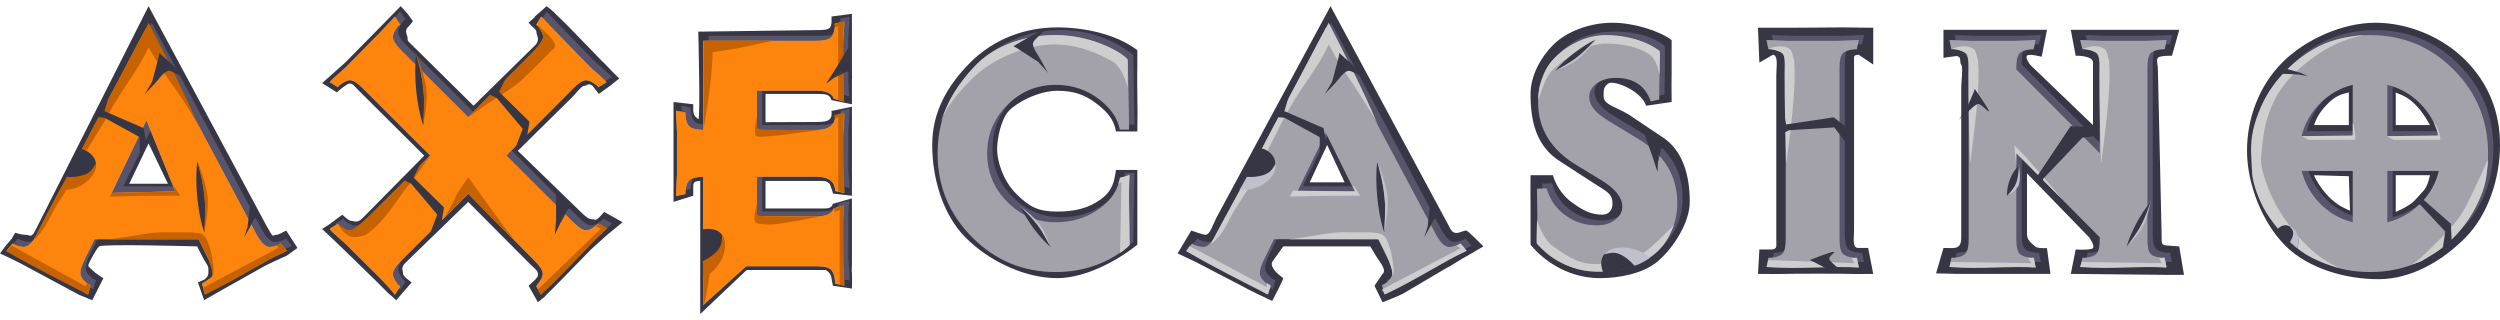 <?xml version="1.0" encoding="UTF-8"?>
<svg xmlns="http://www.w3.org/2000/svg" width="203" height="26" viewBox="0 0 203 26" fill="none">
  <path fill-rule="evenodd" clip-rule="evenodd" d="M16.574 24.376L18.107 23.498L21.644 21.516C22.208 21.244 23.285 20.762 23.285 20.762L24.152 20.134L23.241 18.72C23.227 18.727 23.202 18.74 23.168 18.758C22.994 18.852 22.596 19.065 22.473 19.065C22.366 19.065 22.3 19.093 22.251 19.114C22.137 19.162 22.111 19.173 21.863 18.72L21.644 18.343L12.064 0.5L2.865 18.72C2.622 19.192 2.506 19.16 2.316 19.108C2.245 19.088 2.163 19.065 2.061 19.065C1.894 19.065 1.569 19.013 1.277 18.908C1.227 18.871 1.126 19.065 1.043 19.223C0.988 19.33 0.941 19.419 0.924 19.411L0.423 20.008L0 20.574C0.584 20.846 1.559 21.328 1.559 21.328L6.417 23.938L7.492 24.376L8.397 22.585C8.314 22.543 7.795 22.239 7.492 21.925C7.419 21.849 7.357 21.797 7.307 21.756L7.307 21.756L7.307 21.756L7.307 21.756C7.15 21.625 7.119 21.599 7.278 21.265C7.278 21.265 7.795 20.228 8.051 20.008C8.308 19.788 16.011 20.008 16.011 20.008L16.425 20.825C16.511 21.005 16.609 21.16 16.695 21.295C16.819 21.491 16.918 21.647 16.918 21.783C16.918 21.83 16.92 21.877 16.922 21.924V21.925V21.925V21.925V21.925V21.925V21.925V21.925V21.925V21.925V21.925V21.925V21.925C16.934 22.193 16.946 22.461 16.574 22.71L16.073 22.93L16.574 24.376ZM10.496 14.917L12.065 11.641L13.634 14.917H10.496ZM33.425 22.93L32.177 24.376L31.487 23.77C31.237 23.477 26.657 19.03 26.157 18.59L26.745 18.217L27.8 17.431L27.8 17.432C27.823 17.455 28.301 17.934 28.509 17.934C28.576 17.934 28.639 17.948 28.704 17.961C28.901 18.003 29.106 18.046 29.437 17.714L34.448 12.64L29.149 7.373C29.04 7.263 28.955 7.171 28.884 7.095C28.672 6.866 28.592 6.78 28.388 6.78C28.179 6.78 27.4 7.439 27.359 7.502L26.157 6.748L26.901 6.088C27.193 5.837 27.569 5.502 28.028 5.083L30.845 2.224C30.961 2.096 31.275 1.78 31.616 1.436L31.616 1.436L31.617 1.435L31.617 1.435L31.617 1.435C31.95 1.1 32.309 0.738 32.535 0.5L33.098 1.124L33.533 1.721C33.528 1.725 33.509 1.75 33.481 1.786L33.481 1.786C33.384 1.911 33.179 2.175 33.098 2.224C32.91 2.47 32.982 2.687 33.044 2.873C33.072 2.956 33.098 3.032 33.098 3.103V3.109C33.098 3.198 33.098 3.249 33.114 3.293C33.136 3.349 33.184 3.396 33.296 3.502C33.355 3.558 33.432 3.631 33.533 3.732L38.451 8.586L43.459 3.669C43.772 3.354 43.685 3.078 43.611 2.838C43.581 2.742 43.553 2.653 43.553 2.569C43.553 2.449 43.436 2.347 43.285 2.214C43.172 2.115 43.04 1.999 42.924 1.846C42.907 1.838 42.999 1.762 43.109 1.672L43.109 1.672L43.109 1.672C43.268 1.541 43.464 1.38 43.428 1.343L44.388 0.5L44.92 0.935C45.038 1.063 45.243 1.26 45.474 1.481L45.474 1.482L45.474 1.482C45.733 1.73 46.023 2.008 46.255 2.252L48.806 4.884C48.926 4.984 49.156 5.224 49.417 5.496L49.417 5.496L49.417 5.496L49.417 5.496L49.417 5.497C49.703 5.794 50.026 6.131 50.287 6.371L49.539 6.968L48.623 7.628C48.616 7.621 48.567 7.556 48.501 7.468L48.5 7.467L48.499 7.467L48.499 7.466C48.365 7.289 48.165 7.024 48.109 6.968C47.872 6.786 47.759 6.848 47.648 6.908C47.593 6.938 47.538 6.968 47.469 6.968C47.283 6.968 47.076 7.206 46.822 7.498C46.708 7.63 46.583 7.773 46.446 7.911L42.046 12.247L47.162 17.212C47.6 17.651 47.838 17.808 48.109 17.808C48.178 17.808 48.223 17.822 48.262 17.833C48.352 17.859 48.404 17.874 48.623 17.683L49.061 17.212L50.552 18.042L49.255 19.113C49.002 19.331 48.579 19.718 48.172 20.089L47.986 20.259L45.112 23.203C45.017 23.308 44.918 23.401 44.805 23.508C44.646 23.658 44.456 23.838 44.2 24.119L43.678 24.545L42.924 23.203L43.459 22.71L43.49 22.671C43.631 22.498 43.67 22.449 43.68 22.395C43.683 22.374 43.682 22.352 43.68 22.322C43.679 22.299 43.678 22.273 43.678 22.239C43.678 22.037 43.504 21.875 43.235 21.625C43.141 21.538 43.037 21.441 42.924 21.328L38.018 16.395L32.935 21.328C32.612 21.653 32.654 21.835 32.698 22.026C32.714 22.093 32.73 22.162 32.73 22.239C32.73 22.448 33.425 22.93 33.425 22.93ZM56.858 25.5L60.629 21.924H65.554H67.053C67.053 21.924 67.472 22.123 67.514 22.584L67.63 23.203L69.176 23.433C69.176 23.433 69.207 22.605 69.176 22.238C69.152 21.964 69.164 21.754 69.171 21.622L69.174 21.575C69.175 21.552 69.176 21.532 69.176 21.516V17.934V16.111L67.63 16.551C67.501 16.939 67.23 16.936 66.611 16.93C66.527 16.929 66.437 16.928 66.34 16.928H62.161V14.69H66.196C66.829 14.69 67.026 14.69 67.174 14.774C67.241 14.813 67.298 14.868 67.381 14.949C67.385 14.961 67.398 14.993 67.415 15.039C67.487 15.231 67.647 15.65 67.63 15.718L69.176 15.894V14.069V11.371V8.669L67.514 9.01C67.525 9.054 67.586 9.448 67.381 9.67C67.196 9.871 66.767 9.906 66.34 9.906L62.161 9.921V7.628H66.34C67.154 7.628 67.368 7.69 67.514 8.13L69.176 8.466V6.968V3.352V1.123L67.514 1.342C67.514 1.342 67.579 2.084 67.381 2.252C67.183 2.419 66.924 2.443 66.34 2.443L56.7 2.569C56.7 2.569 56.888 9.827 56.7 9.67C56.671 9.646 56.643 9.624 56.615 9.603C56.461 9.485 56.328 9.383 56.292 9.01V8.466L54.69 8.281V9.921V12.859V15.169V16.394L56.292 15.894V15.169C56.292 14.858 56.315 14.711 56.858 14.69V25.5ZM92.353 19.867C90.663 21.229 88.073 22.585 85.84 22.585C83.19 22.585 80.287 21.18 78.409 19.295C76.531 17.41 75.696 14.431 75.696 11.771C75.696 9.111 76.902 6.968 78.78 5.083C80.657 3.198 83.19 2.224 85.84 2.224C87.989 2.224 90.58 2.734 92.353 4.074V4.884C92.354 5.011 92.352 5.203 92.349 5.443V5.444V5.444V5.444V5.444V5.445V5.445V5.446V5.446V5.446V5.447C92.343 6.04 92.333 6.924 92.353 7.848C92.376 8.865 92.366 9.589 92.359 10.127C92.356 10.336 92.353 10.517 92.353 10.676H90.618C90.451 9.775 90.047 9.2 89.109 8.466C88.086 7.67 87.196 7.373 85.84 7.373C84.317 7.373 82.543 8.328 81.912 9.011C81.28 9.693 80.966 11.25 80.966 12.137C80.966 13.024 81.404 14.619 82.5 15.719C83.595 16.818 84.317 17.18 85.84 17.18C87.217 17.18 88.375 16.929 89.398 16.175C90.337 15.483 90.472 14.765 90.618 13.801H92.353V19.867ZM112.261 24.545C112.261 24.545 113.783 23.959 114.054 23.77L117.419 21.783C117.719 21.638 118.069 21.417 118.381 21.221C118.654 21.048 118.899 20.893 119.055 20.825L120.454 20.008C120.454 20.008 119.201 18.72 119.055 18.72C118.952 18.72 118.832 18.763 118.705 18.809C118.391 18.922 118.031 19.052 117.778 18.59L108.039 0.5L98.771 17.683C98.683 17.854 98.605 18.031 98.532 18.199L98.531 18.199C98.325 18.668 98.15 19.065 97.874 19.065C97.707 19.065 96.774 18.741 96.732 18.72L95.624 20.574C95.624 20.574 96.825 21.15 97.138 21.296L100.805 23.203C101.326 23.517 103.304 24.438 103.304 24.438C103.304 24.438 104.265 22.605 104.203 22.585C103.785 22.291 103.095 21.705 103.304 21.265L104.203 20.008H111.267L111.609 20.574C111.667 20.695 111.775 20.854 111.893 21.026C112.204 21.479 112.579 22.026 112.261 22.239L111.609 23.203L112.261 24.545ZM107.766 11.771L106.347 14.807H109.184L107.766 11.771ZM129.909 22.585C131.453 22.585 133.385 22.229 134.553 21.265C135.847 20.197 137.209 18.091 137.209 16.395C137.209 14.195 136.627 12.137 134.894 11.072L132.246 9.296C131.933 9.106 131.617 8.957 131.33 8.822C130.7 8.524 130.213 8.294 130.213 7.848C130.213 7.811 130.213 7.776 130.213 7.741L130.213 7.737C130.21 7.336 130.208 7.049 130.591 6.78C131.008 6.486 133.228 7.309 133.666 8.586L135.737 8.281C135.737 8.112 135.735 7.911 135.733 7.689C135.728 7.168 135.723 6.533 135.737 5.931V3.255C134.715 2.48 132.603 1.846 130.934 1.846C129.056 1.846 127.157 2.58 126.093 3.669C125.133 4.632 124.28 6.12 124.28 7.628C124.28 9.786 124.7 11.916 126.786 13.173L129.479 14.918C130.647 15.63 130.934 15.819 130.934 16.552C130.934 16.992 130.686 17.431 130.101 17.431C129.162 17.431 128.515 17.054 127.806 16.552C127.013 16.028 126.385 15.211 126.093 14.226H124.28C124.28 14.297 124.279 14.398 124.277 14.528V14.528V14.529V14.529V14.529V14.53V14.53V14.53C124.272 14.944 124.264 15.645 124.28 16.552V19.867C125.511 21.375 127.551 22.585 129.909 22.585ZM150.161 22.239C149.806 22.218 145.41 22.218 145.055 22.239C144.7 22.26 142.747 22.239 142.747 22.239L142.861 20.259H143.869C144.255 20.224 144.251 20.063 144.239 19.663C144.237 19.588 144.235 19.504 144.235 19.411V6.088C144.235 5.962 144.244 5.816 144.253 5.664C144.285 5.11 144.323 4.479 143.963 4.446L142.861 5.083L142.747 2.252H145.531L149.659 2.224C149.784 2.224 152.107 2.252 152.107 2.252V5.24L150.927 4.446C150.535 4.482 150.536 4.516 150.545 4.89C150.546 4.954 150.548 5.028 150.548 5.114V18.72C150.548 18.839 150.541 18.967 150.535 19.095C150.509 19.596 150.483 20.101 150.849 20.134H151.693L152.107 22.239C152.107 22.239 150.515 22.26 150.161 22.239ZM158.862 22.239H165.467H166.499L166.213 20.146C166.213 20.146 165.414 20.197 165.247 20.008C165.21 19.966 165.155 19.921 165.094 19.869C164.883 19.696 164.59 19.453 164.59 19V14.07L169.661 19.295C169.661 19.295 170.116 19.958 169.949 20.146C169.782 20.335 168.544 20.26 168.544 20.26L168.148 22.239C168.148 22.239 175.973 22.321 176.14 22.321H177.34L176.954 20.008L175.932 19.936C175.519 19.898 175.52 19.752 175.524 19.294C175.525 19.244 175.525 19.19 175.525 19.132L175.223 5.749C175.223 5.517 175.199 5.332 175.179 5.183C175.149 4.954 175.129 4.807 175.223 4.693C175.38 4.505 176.366 4.524 176.366 4.524L176.954 2.422H168.148L168.544 4.524C168.544 4.524 169.949 4.49 169.949 5.076V10.157L164.865 5.276C164.865 5.276 164.423 4.713 164.59 4.524C164.757 4.336 165.786 4.608 165.786 4.608L166.213 2.422H157.81V4.693L158.862 4.551C159.152 4.577 159.165 4.777 159.177 4.967C159.184 5.078 159.191 5.187 159.252 5.256C159.365 5.383 159.326 5.945 159.288 6.476C159.27 6.731 159.252 6.979 159.252 7.169V19.295C159.252 19.881 159.071 20.104 158.612 20.146L157.81 20.134L157.206 22.196L158.862 22.239ZM200.194 19.295C198.326 21.18 195.805 22.67 193.134 22.67C190.484 22.67 187.432 21.821 185.554 19.936C183.676 18.05 182.457 14.907 182.457 12.247C182.457 9.587 183.443 6.961 185.321 5.076C187.199 3.191 190.229 1.846 192.879 1.846C195.55 1.846 198.326 3.009 200.194 4.884C202.061 6.759 203 9.089 203 11.771C203 14.431 202.061 17.409 200.194 19.295ZM194.535 10.157V7.502C194.578 7.536 194.658 7.567 194.765 7.61C195.054 7.723 195.549 7.917 196.097 8.466C196.694 9.067 197.01 9.623 197.197 9.952L197.197 9.952C197.244 10.036 197.284 10.105 197.317 10.157H194.535ZM187.904 10.157H190.726V7.502C190.658 7.524 190.586 7.542 190.51 7.561C190.132 7.654 189.64 7.777 188.966 8.466C188.231 9.218 188.028 9.803 187.931 10.08C187.921 10.109 187.912 10.134 187.904 10.157ZM194.535 14.227H197.317C197.301 14.281 197.285 14.343 197.268 14.411C197.171 14.8 197.023 15.391 196.374 16.032C195.746 16.655 195.07 16.964 194.714 17.127C194.639 17.161 194.579 17.189 194.535 17.212V14.227ZM190.639 17.028C190.704 17.058 190.764 17.086 190.819 17.113L190.726 14.308L187.904 14.227C187.904 14.308 188.344 15.208 189.085 15.962C189.717 16.606 190.26 16.855 190.639 17.028Z" fill="#363644"></path>
  <path fill-rule="evenodd" clip-rule="evenodd" d="M32.928 22.872L32.491 23.53L32.335 23.311C32.085 23.018 31.742 22.642 31.305 22.182L28.495 19.393C28.245 19.163 27.871 18.829 27.371 18.39L27.215 18.171L27.871 17.764C27.892 17.785 27.933 17.837 27.996 17.92C28.349 18.192 28.63 18.328 28.838 18.328C29.109 18.328 29.463 18.108 29.9 17.67L35.363 12.217L29.9 6.764C29.463 6.325 29.109 6.106 28.838 6.106C28.63 6.106 28.349 6.242 27.996 6.514C27.954 6.555 27.912 6.608 27.871 6.67L27.215 6.263L27.371 6.075C27.663 5.824 28.037 5.49 28.495 5.072L31.305 2.22C31.534 1.97 31.877 1.604 32.335 1.123L32.491 0.935L32.928 1.594C32.907 1.614 32.845 1.656 32.74 1.719C32.47 2.074 32.335 2.367 32.335 2.596C32.335 2.868 32.553 3.223 32.99 3.662L38.453 9.115L43.885 3.662C44.322 3.223 44.54 2.857 44.54 2.565C44.54 2.356 44.405 2.074 44.134 1.719C44.093 1.698 44.041 1.656 43.978 1.594L44.384 0.935L44.571 1.123C44.821 1.395 45.164 1.761 45.602 2.22L48.38 5.072C48.63 5.281 49.004 5.615 49.504 6.075L49.691 6.263L49.035 6.67L48.879 6.514C48.526 6.242 48.245 6.106 48.036 6.106C47.766 6.106 47.412 6.325 46.975 6.764L41.544 12.217L46.975 17.638C47.412 18.077 47.766 18.296 48.036 18.296C48.265 18.296 48.536 18.161 48.848 17.889L49.035 17.764L49.691 18.14L49.472 18.359C49.181 18.61 48.806 18.944 48.349 19.362L45.57 22.182C45.341 22.433 45.008 22.799 44.571 23.279L44.353 23.498L43.978 22.84L44.103 22.652C44.374 22.318 44.509 22.047 44.509 21.838C44.509 21.566 44.291 21.211 43.853 20.772L38.453 15.319L32.99 20.772C32.553 21.211 32.335 21.576 32.335 21.869C32.335 22.078 32.47 22.349 32.74 22.684L32.928 22.872ZM17.07 23.499L17.32 23.373C17.903 23.039 18.329 22.778 18.6 22.59L22.127 20.71C22.689 20.438 23.137 20.229 23.47 20.083L23.719 19.958L23.22 19.362C23.137 19.404 23.074 19.446 23.033 19.488C22.721 19.592 22.492 19.644 22.346 19.644C21.992 19.644 21.638 19.32 21.285 18.673L12.326 1.844L3.398 18.673C3.065 19.32 2.711 19.644 2.336 19.644C2.17 19.644 1.941 19.592 1.65 19.488C1.566 19.425 1.504 19.383 1.462 19.362L0.963 19.958L1.213 20.083C1.795 20.355 2.243 20.563 2.555 20.71L6.082 22.59C6.603 22.903 7.019 23.165 7.331 23.373L7.581 23.499L7.799 22.747C7.716 22.705 7.643 22.674 7.581 22.653C7.164 22.36 6.956 22.057 6.956 21.744C6.956 21.514 7.06 21.18 7.269 20.741L8.111 19.017H16.571L17.414 20.741C17.622 21.18 17.726 21.514 17.726 21.744C17.726 22.057 17.507 22.36 17.07 22.653L16.883 22.747L17.07 23.499ZM14.668 15.132H10.016L12.326 10.4L14.668 15.132ZM57.527 24.376L61.023 21.211H66.704C67.287 21.211 67.677 21.294 67.875 21.462C68.073 21.629 68.192 21.942 68.234 22.402V22.621L68.983 22.778V22.527C68.983 22.36 68.968 22.093 68.936 21.728C68.905 21.362 68.89 21.127 68.89 21.023V17.388C68.89 17.304 68.9 17.137 68.921 16.886C68.942 16.636 68.952 16.437 68.952 16.291L68.141 16.51C67.995 16.949 67.516 17.168 66.704 17.168H61.897V13.94H66.704C67.62 13.94 68.13 14.254 68.234 14.881C68.255 14.943 68.255 15.016 68.234 15.1L68.983 15.257V15.006C68.983 14.818 68.968 14.588 68.936 14.316C68.905 14.045 68.89 13.857 68.89 13.752V10.619C68.89 10.493 68.905 10.253 68.936 9.898C68.968 9.543 68.983 9.282 68.983 9.114V8.832L68.234 8.989C68.255 9.073 68.255 9.156 68.234 9.24C68.109 9.846 67.599 10.149 66.704 10.149H61.897V6.952H66.704C67.516 6.952 67.995 7.172 68.141 7.61L68.952 7.83C68.952 7.683 68.942 7.485 68.921 7.234C68.9 6.984 68.89 6.816 68.89 6.733V3.098C68.89 2.972 68.905 2.732 68.936 2.377C68.968 2.022 68.983 1.761 68.983 1.593V1.343L68.234 1.499V1.719C68.192 2.178 68.073 2.492 67.875 2.659C67.677 2.826 67.287 2.91 66.704 2.91H57.527V10.149C56.986 10.128 56.622 10.039 56.434 9.882C56.247 9.726 56.133 9.428 56.091 8.989V8.738L55.342 8.582L55.342 8.923C55.344 9.09 55.355 9.332 55.373 9.647C55.394 10.002 55.404 10.243 55.404 10.368V13.752C55.404 13.857 55.394 14.087 55.373 14.442C55.352 14.797 55.342 15.069 55.342 15.257V15.507L56.091 15.351V15.131C56.133 14.672 56.247 14.364 56.434 14.207C56.622 14.05 56.986 13.961 57.527 13.94V24.376ZM92.019 19.645C90.333 21.003 88.377 21.681 86.15 21.681C83.507 21.681 81.249 20.741 79.376 18.861C77.503 16.981 76.567 14.714 76.567 12.061C76.567 9.408 77.503 7.141 79.376 5.261C81.249 3.38 83.507 2.44 86.15 2.44C88.293 2.44 90.25 3.109 92.019 4.446L92.019 4.551C92.021 4.991 92.037 5.859 92.065 7.156C92.097 8.567 92.112 9.554 92.112 10.118H91.363C91.197 9.22 90.645 8.405 89.709 7.674C88.689 6.88 87.503 6.483 86.15 6.483C84.631 6.483 83.325 7.026 82.232 8.112C81.14 9.199 80.593 10.515 80.593 12.061C80.593 13.586 81.14 14.897 82.232 15.994C83.325 17.09 84.631 17.639 86.15 17.639C87.523 17.639 88.72 17.263 89.74 16.511C90.676 15.821 91.217 14.996 91.363 14.035H92.112L92.019 19.645ZM112.84 23.499L113.09 23.373C113.672 23.039 114.099 22.778 114.37 22.59L117.897 20.71C118.459 20.438 118.906 20.229 119.239 20.083L119.489 19.958L118.99 19.362C118.906 19.404 118.844 19.446 118.802 19.488C118.49 19.592 118.261 19.644 118.116 19.644C117.762 19.644 117.408 19.32 117.054 18.673L108.095 1.844L99.167 18.673C98.834 19.32 98.481 19.644 98.106 19.644C97.939 19.644 97.711 19.592 97.419 19.488C97.336 19.425 97.274 19.383 97.232 19.362L96.733 19.958L96.982 20.083C97.565 20.355 98.012 20.563 98.325 20.71L101.852 22.59C102.372 22.903 102.788 23.165 103.101 23.373L103.35 23.499L103.569 22.747C103.486 22.705 103.413 22.674 103.35 22.653C102.934 22.36 102.726 22.057 102.726 21.744C102.726 21.514 102.83 21.18 103.038 20.741L103.881 19.017H112.341L113.183 20.741C113.391 21.18 113.496 21.514 113.496 21.744C113.496 22.057 113.277 22.36 112.84 22.653L112.653 22.747L112.84 23.499ZM105.786 15.132H110.437L108.096 10.4L105.786 15.132ZM130.634 21.65C132.174 21.65 133.527 21.17 134.692 20.209C135.982 19.143 136.628 17.764 136.628 16.072C136.628 13.878 135.587 12.155 133.506 10.901L130.977 9.366C129.978 8.76 129.479 8.133 129.479 7.485C129.479 7.026 129.687 6.65 130.103 6.357C130.52 6.065 131.029 5.919 131.633 5.919C133.09 5.919 134.037 6.556 134.474 7.83L135.16 7.674C135.16 7.109 135.171 6.399 135.192 5.543V3.725C134.172 2.952 132.83 2.565 131.165 2.565C129.292 2.565 127.825 3.109 126.763 4.195C125.806 5.156 125.327 6.389 125.327 7.893C125.327 10.045 126.368 11.747 128.449 13.001L130.415 14.192C131.581 14.902 132.164 15.623 132.164 16.354C132.164 16.793 131.966 17.158 131.57 17.451C131.175 17.743 130.686 17.89 130.103 17.89C129.167 17.89 128.345 17.639 127.637 17.137C126.846 16.615 126.305 15.863 126.014 14.881L125.234 14.912C125.234 15.205 125.244 15.947 125.265 17.137V19.394C126.493 20.898 128.282 21.65 130.634 21.65ZM144.93 21.243C144.577 21.264 144.306 21.274 144.119 21.274H143.869L144.025 20.522H144.244C144.701 20.48 145.014 20.365 145.18 20.177C145.347 19.989 145.43 19.603 145.43 19.018V5.104C145.43 4.519 145.347 4.132 145.18 3.944C145.014 3.756 144.701 3.641 144.244 3.6H144.025L143.869 2.847H144.119C144.306 2.847 144.577 2.858 144.93 2.879C145.284 2.9 145.513 2.91 145.617 2.91H149.613C149.738 2.91 149.977 2.9 150.331 2.879C150.685 2.858 150.945 2.847 151.111 2.847H151.361L151.205 3.6H150.986C150.528 3.641 150.216 3.756 150.05 3.944C149.883 4.132 149.8 4.519 149.8 5.104V19.018C149.8 19.603 149.883 19.989 150.05 20.177C150.216 20.365 150.528 20.48 150.986 20.522H151.205L151.361 21.274H151.111C150.945 21.274 150.685 21.264 150.331 21.243C149.977 21.222 149.738 21.211 149.613 21.211H145.617C145.513 21.211 145.284 21.222 144.93 21.243ZM158.978 21.274C159.165 21.274 159.436 21.264 159.79 21.243C160.144 21.222 160.372 21.211 160.477 21.211H163.973C164.098 21.211 164.337 21.222 164.691 21.243C165.044 21.264 165.305 21.274 165.471 21.274H165.721L165.565 20.522H165.346C164.888 20.48 164.576 20.365 164.41 20.177C164.243 19.989 164.16 19.603 164.16 19.018V12.029L170.934 18.861V19.018C170.934 19.603 170.851 19.989 170.684 20.177C170.518 20.365 170.206 20.48 169.748 20.522H169.529L169.342 21.274H169.623C169.81 21.274 170.081 21.264 170.434 21.243C170.788 21.222 171.017 21.211 171.121 21.211H174.586C174.711 21.211 174.95 21.222 175.304 21.243C175.658 21.264 175.918 21.274 176.085 21.274H176.366L176.209 20.522H175.96C175.502 20.48 175.195 20.365 175.039 20.177C174.883 19.989 174.805 19.603 174.805 19.018V5.104C174.805 4.519 174.883 4.132 175.039 3.944C175.195 3.756 175.502 3.641 175.96 3.6H176.209L176.366 2.847H176.085C175.918 2.847 175.658 2.858 175.304 2.879C174.95 2.9 174.711 2.91 174.586 2.91H171.121C171.017 2.91 170.788 2.9 170.434 2.879C170.081 2.858 169.81 2.847 169.623 2.847H169.342L169.529 3.6H169.748C170.206 3.641 170.518 3.756 170.684 3.944C170.851 4.132 170.934 4.519 170.934 5.104V12.029L164.16 5.229V5.104C164.16 4.519 164.243 4.132 164.41 3.944C164.576 3.756 164.888 3.641 165.346 3.6H165.565L165.721 2.847H165.471C165.305 2.847 165.044 2.858 164.691 2.879C164.337 2.9 164.098 2.91 163.973 2.91H160.477C160.372 2.91 160.144 2.9 159.79 2.879C159.436 2.858 159.165 2.847 158.978 2.847H158.728L158.884 3.6H159.103C159.561 3.641 159.873 3.756 160.039 3.944C160.206 4.132 160.289 4.519 160.289 5.104V19.018C160.289 19.603 160.206 19.989 160.039 20.177C159.873 20.365 159.561 20.48 159.103 20.522H158.884L158.728 21.274H158.978ZM199.667 18.861C197.805 20.741 195.542 21.681 192.878 21.681C190.235 21.681 187.977 20.741 186.104 18.861C184.231 16.981 183.295 14.714 183.295 12.061C183.295 9.408 184.231 7.141 186.104 5.261C187.977 3.38 190.235 2.44 192.878 2.44C195.542 2.44 197.805 3.375 199.667 5.245C201.53 7.115 202.461 9.387 202.461 12.061C202.461 14.714 201.53 16.981 199.667 18.861ZM198.468 10.65H194.286V6.482C195.305 6.733 196.19 7.234 196.939 7.986C197.688 8.738 198.198 9.626 198.468 10.65ZM187.324 10.65H191.475V6.482C190.456 6.733 189.571 7.234 188.822 7.986C188.073 8.738 187.573 9.626 187.324 10.65ZM194.286 17.639V13.471H198.468C198.219 14.494 197.714 15.382 196.955 16.134C196.195 16.886 195.305 17.388 194.286 17.639ZM188.838 16.134C189.576 16.886 190.456 17.388 191.475 17.639V13.471H187.324C187.594 14.494 188.099 15.382 188.838 16.134Z" fill="#57546B"></path>
  <path fill-rule="evenodd" clip-rule="evenodd" d="M32.494 23.279L32.057 23.938L31.901 23.718C31.651 23.426 31.308 23.05 30.871 22.59L28.061 19.801C27.812 19.571 27.437 19.237 26.938 18.798L26.782 18.579L27.437 18.171C27.458 18.192 27.5 18.244 27.562 18.328C27.916 18.6 28.197 18.735 28.405 18.735C28.675 18.735 29.029 18.516 29.466 18.077L34.929 12.625L29.466 7.172C29.029 6.733 28.675 6.514 28.405 6.514C28.197 6.514 27.916 6.65 27.562 6.921C27.52 6.963 27.479 7.015 27.437 7.078L26.782 6.671L26.938 6.482C27.229 6.232 27.604 5.898 28.061 5.48L30.871 2.628C31.1 2.377 31.443 2.012 31.901 1.531L32.057 1.343L32.494 2.001C32.473 2.022 32.411 2.064 32.307 2.127C32.036 2.482 31.901 2.774 31.901 3.004C31.901 3.276 32.12 3.631 32.557 4.07L38.02 9.522L43.451 4.07C43.888 3.631 44.107 3.265 44.107 2.973C44.107 2.764 43.971 2.482 43.701 2.127C43.659 2.106 43.607 2.064 43.545 2.001L43.95 1.343L44.138 1.531C44.388 1.803 44.731 2.168 45.168 2.628L47.946 5.48C48.196 5.689 48.571 6.023 49.07 6.482L49.257 6.671L48.602 7.078L48.446 6.921C48.092 6.65 47.811 6.514 47.603 6.514C47.332 6.514 46.978 6.733 46.541 7.172L41.11 12.625L46.541 18.046C46.978 18.485 47.332 18.704 47.603 18.704C47.832 18.704 48.102 18.568 48.414 18.297L48.602 18.171L49.257 18.547L49.039 18.767C48.747 19.017 48.373 19.352 47.915 19.77L45.137 22.59C44.908 22.841 44.575 23.206 44.138 23.687L43.919 23.906L43.545 23.248L43.67 23.06C43.94 22.726 44.075 22.454 44.075 22.245C44.075 21.974 43.857 21.619 43.42 21.18L38.02 15.727L32.557 21.18C32.12 21.619 31.901 21.984 31.901 22.277C31.901 22.486 32.036 22.757 32.307 23.091L32.494 23.279ZM16.637 23.906L16.887 23.781C17.469 23.447 17.896 23.186 18.166 22.998L21.694 21.117C22.256 20.846 22.703 20.637 23.036 20.491L23.286 20.365L22.786 19.77C22.703 19.812 22.641 19.853 22.599 19.895C22.287 20 22.058 20.052 21.912 20.052C21.558 20.052 21.205 19.728 20.851 19.081L11.892 2.252L2.964 19.081C2.631 19.728 2.277 20.052 1.903 20.052C1.736 20.052 1.507 20 1.216 19.895C1.133 19.833 1.07 19.791 1.029 19.77L0.529 20.365L0.779 20.491C1.362 20.762 1.809 20.971 2.121 21.117L5.649 22.998C6.169 23.311 6.585 23.572 6.897 23.781L7.147 23.906L7.366 23.154C7.282 23.113 7.21 23.081 7.147 23.06C6.731 22.768 6.523 22.465 6.523 22.151C6.523 21.922 6.627 21.587 6.835 21.149L7.678 19.425H16.137L16.98 21.149C17.188 21.587 17.292 21.922 17.292 22.151C17.292 22.45 17.2 22.511 16.815 22.768L16.753 22.81L16.41 23.029L16.637 23.906ZM14.233 15.54L9.067 15.665L11.892 9.773L14.233 15.54ZM57.093 24.784L60.59 21.619H66.271C66.854 21.619 67.244 21.702 67.442 21.869C67.639 22.036 67.759 22.35 67.8 22.809V23.029L68.55 23.185V22.935C68.55 22.767 68.534 22.501 68.503 22.136C68.472 21.77 68.456 21.535 68.456 21.43V17.795C68.456 17.712 68.466 17.545 68.487 17.294C68.508 17.043 68.519 16.845 68.519 16.698L67.707 16.918C67.561 17.357 67.083 17.576 66.271 17.576H61.464V14.348H66.271C67.187 14.348 67.697 14.662 67.8 15.288C67.821 15.351 67.821 15.424 67.8 15.508L68.55 15.664V15.414C68.55 15.226 68.534 14.996 68.503 14.724C68.472 14.453 68.456 14.265 68.456 14.16V11.026C68.456 10.901 68.472 10.661 68.503 10.306C68.534 9.95 68.55 9.689 68.55 9.522V9.24L67.8 9.397C67.821 9.48 67.821 9.564 67.8 9.648C67.676 10.253 67.166 10.556 66.271 10.556H61.464V7.36H66.271C67.083 7.36 67.561 7.579 67.707 8.018L68.519 8.237C68.519 8.091 68.508 7.893 68.487 7.642C68.466 7.391 68.456 7.224 68.456 7.141V3.505C68.456 3.38 68.472 3.14 68.503 2.785C68.534 2.429 68.55 2.168 68.55 2.001V1.75L67.8 1.907V2.127C67.759 2.586 67.639 2.9 67.442 3.067C67.244 3.234 66.854 3.317 66.271 3.317H57.093V10.556C56.552 10.535 56.188 10.447 56.001 10.29C55.813 10.133 55.699 9.836 55.657 9.397V9.146L54.908 8.989L54.909 9.331C54.911 9.498 54.921 9.739 54.94 10.055C54.96 10.41 54.971 10.65 54.971 10.776V14.16C54.971 14.265 54.96 14.494 54.94 14.85C54.919 15.205 54.908 15.476 54.908 15.664V15.915L55.657 15.758V15.539C55.699 15.079 55.813 14.771 56.001 14.614C56.188 14.458 56.552 14.369 57.093 14.348V24.784ZM91.585 20.052C89.899 21.41 87.943 22.089 85.716 22.089C83.073 22.089 80.815 21.149 78.942 19.269C77.069 17.389 76.133 15.122 76.133 12.469C76.133 9.815 77.069 7.549 78.942 5.668C80.815 3.788 83.073 2.848 85.716 2.848C87.86 2.848 89.816 3.516 91.585 4.853L91.585 4.958C91.588 5.398 91.603 6.267 91.632 7.564C91.663 8.974 91.679 9.962 91.679 10.526H90.929C90.763 9.627 90.211 8.812 89.275 8.081C88.255 7.287 87.069 6.89 85.716 6.89C84.197 6.89 82.891 7.434 81.799 8.52C80.706 9.606 80.16 10.922 80.16 12.469C80.16 13.994 80.706 15.305 81.799 16.401C82.891 17.498 84.197 18.047 85.716 18.047C87.09 18.047 88.286 17.671 89.306 16.919C90.243 16.229 90.784 15.404 90.929 14.443H91.679L91.585 20.052ZM112.408 23.906L112.658 23.781C113.24 23.447 113.667 23.186 113.938 22.998L117.465 21.117C118.027 20.846 118.474 20.637 118.807 20.491L119.057 20.365L118.558 19.77C118.474 19.812 118.412 19.853 118.37 19.895C118.058 20 117.829 20.052 117.684 20.052C117.33 20.052 116.976 19.728 116.622 19.081L107.663 2.252L98.735 19.081C98.402 19.728 98.049 20.052 97.674 20.052C97.507 20.052 97.279 20 96.987 19.895C96.904 19.833 96.842 19.791 96.8 19.77L96.3 20.365L96.55 20.491C97.133 20.762 97.58 20.971 97.892 21.117L101.42 22.998C101.94 23.311 102.356 23.572 102.669 23.781L102.918 23.906L103.137 23.154C103.054 23.113 102.981 23.081 102.918 23.06C102.502 22.768 102.294 22.465 102.294 22.151C102.294 21.922 102.398 21.587 102.606 21.149L103.449 19.425H111.909L112.751 21.149C112.96 21.587 113.064 21.922 113.064 22.151C113.064 22.465 112.845 22.768 112.408 23.06L112.221 23.154L112.408 23.906ZM105.352 15.539H110.004L107.662 10.807L105.352 15.539ZM130.2 22.058C131.74 22.058 133.093 21.577 134.259 20.616C135.549 19.551 136.194 18.172 136.194 16.48C136.194 14.286 135.153 12.562 133.072 11.309L130.544 9.773C129.545 9.168 129.045 8.541 129.045 7.893C129.045 7.434 129.254 7.058 129.67 6.765C130.086 6.473 130.596 6.326 131.199 6.326C132.656 6.326 133.603 6.964 134.04 8.238L134.727 8.081C134.727 7.517 134.737 6.807 134.758 5.95V4.133C133.738 3.36 132.396 2.973 130.731 2.973C128.858 2.973 127.391 3.516 126.33 4.603C125.372 5.564 124.894 6.796 124.894 8.301C124.894 10.452 125.934 12.155 128.015 13.409L129.982 14.6C131.147 15.31 131.73 16.03 131.73 16.762C131.73 17.201 131.532 17.566 131.137 17.859C130.741 18.151 130.252 18.297 129.67 18.297C128.733 18.297 127.911 18.047 127.204 17.545C126.413 17.023 125.872 16.271 125.58 15.289L124.8 15.32C124.8 15.613 124.81 16.354 124.831 17.545V19.802C126.059 21.306 127.849 22.058 130.2 22.058ZM144.498 21.65C144.145 21.671 143.874 21.682 143.687 21.682H143.437L143.593 20.93H143.812C144.27 20.888 144.582 20.773 144.748 20.585C144.915 20.397 144.998 20.01 144.998 19.425V5.511C144.998 4.927 144.915 4.54 144.748 4.352C144.582 4.164 144.27 4.049 143.812 4.007H143.593L143.437 3.255H143.687C143.874 3.255 144.145 3.266 144.498 3.287C144.852 3.307 145.081 3.318 145.185 3.318H149.181C149.306 3.318 149.545 3.307 149.899 3.287C150.253 3.266 150.513 3.255 150.679 3.255H150.929L150.773 4.007H150.554C150.097 4.049 149.784 4.164 149.618 4.352C149.451 4.54 149.368 4.927 149.368 5.511V19.425C149.368 20.01 149.451 20.397 149.618 20.585C149.784 20.773 150.097 20.888 150.554 20.93H150.773L150.929 21.682H150.679C150.513 21.682 150.253 21.671 149.899 21.65C149.545 21.63 149.306 21.619 149.181 21.619H145.185C145.081 21.619 144.852 21.63 144.498 21.65ZM158.545 21.682C158.732 21.682 159.002 21.671 159.356 21.65C159.71 21.63 159.939 21.619 160.043 21.619H163.539C163.664 21.619 163.903 21.63 164.257 21.65C164.611 21.671 164.871 21.682 165.038 21.682H165.287L165.131 20.93H164.913C164.455 20.888 164.143 20.773 163.976 20.585C163.81 20.397 163.726 20.01 163.726 19.425V12.437L170.5 19.269V19.425C170.5 20.01 170.417 20.397 170.251 20.585C170.084 20.773 169.772 20.888 169.314 20.93H169.096L168.908 21.682H169.189C169.377 21.682 169.647 21.671 170.001 21.65C170.355 21.63 170.584 21.619 170.688 21.619H174.153C174.277 21.619 174.517 21.63 174.871 21.65C175.224 21.671 175.484 21.682 175.651 21.682H175.932L175.776 20.93H175.526C175.068 20.888 174.761 20.773 174.605 20.585C174.449 20.397 174.371 20.01 174.371 19.425V5.511C174.371 4.927 174.449 4.54 174.605 4.352C174.761 4.164 175.068 4.049 175.526 4.007H175.776L175.932 3.255H175.651C175.484 3.255 175.224 3.266 174.871 3.287C174.517 3.307 174.277 3.318 174.153 3.318H170.688C170.584 3.318 170.355 3.307 170.001 3.287C169.647 3.266 169.377 3.255 169.189 3.255H168.908L169.096 4.007H169.314C169.772 4.049 170.084 4.164 170.251 4.352C170.417 4.54 170.5 4.927 170.5 5.511V12.437L163.726 5.637V5.511C163.726 4.927 163.81 4.54 163.976 4.352C164.143 4.164 164.455 4.049 164.913 4.007H165.131L165.287 3.255H165.038C164.871 3.255 164.611 3.266 164.257 3.287C163.903 3.307 163.664 3.318 163.539 3.318H160.043C159.939 3.318 159.71 3.307 159.356 3.287C159.002 3.266 158.732 3.255 158.545 3.255H158.295L158.451 4.007H158.669C159.127 4.049 159.439 4.164 159.606 4.352C159.772 4.54 159.856 4.927 159.856 5.511V19.425C159.856 20.01 159.772 20.397 159.606 20.585C159.439 20.773 159.127 20.888 158.669 20.93H158.451L158.295 21.682H158.545ZM199.237 19.269C197.375 21.149 195.111 22.089 192.448 22.089C189.805 22.089 187.547 21.149 185.674 19.269C183.801 17.389 182.864 15.122 182.864 12.469C182.864 9.815 183.801 7.549 185.674 5.668C187.547 3.788 189.805 2.848 192.448 2.848C195.111 2.848 197.375 3.783 199.237 5.653C201.1 7.522 202.031 9.794 202.031 12.469C202.031 15.122 201.1 17.389 199.237 19.269ZM193.852 11.058V6.891C194.872 7.141 195.756 7.643 196.505 8.395C197.255 9.147 197.764 10.035 198.035 11.058H193.852ZM186.89 11.058H191.042V6.891C190.022 7.141 189.138 7.643 188.388 8.395C187.639 9.147 187.14 10.035 186.89 11.058ZM193.852 13.878H198.035C197.785 14.902 197.281 15.79 196.521 16.542C195.761 17.294 194.872 17.796 193.852 18.046V13.878ZM188.404 16.542C189.143 17.294 190.022 17.796 191.042 18.046V13.878H186.89C187.161 14.902 187.665 15.79 188.404 16.542Z" fill="#A3A2AB"></path>
  <path fill-rule="evenodd" clip-rule="evenodd" d="M32.057 23.938L32.494 23.279L32.307 23.091C32.036 22.757 31.901 22.486 31.901 22.277C31.901 21.984 32.12 21.619 32.557 21.18L38.02 15.727L43.42 21.18C43.857 21.619 44.075 21.974 44.075 22.245C44.075 22.454 43.94 22.726 43.67 23.06L43.545 23.248L43.919 23.906L44.138 23.687C44.575 23.206 44.908 22.841 45.137 22.59L47.915 19.77C48.373 19.352 48.747 19.017 49.039 18.767L49.257 18.547L48.602 18.171L48.414 18.297C48.102 18.568 47.832 18.704 47.603 18.704C47.332 18.704 46.978 18.485 46.541 18.046L41.11 12.625L46.541 7.172C46.978 6.733 47.332 6.514 47.603 6.514C47.811 6.514 48.092 6.65 48.446 6.921L48.602 7.078L49.257 6.671L49.07 6.482C48.571 6.023 48.196 5.689 47.946 5.48L45.168 2.628C44.731 2.168 44.388 1.803 44.138 1.531L43.95 1.343L43.545 2.001C43.607 2.064 43.659 2.106 43.701 2.127C43.971 2.482 44.107 2.764 44.107 2.973C44.107 3.265 43.888 3.631 43.451 4.07L38.02 9.522L32.557 4.07C32.12 3.631 31.901 3.276 31.901 3.004C31.901 2.774 32.036 2.482 32.307 2.127C32.411 2.064 32.473 2.022 32.494 2.001L32.057 1.343L31.901 1.531C31.443 2.012 31.1 2.377 30.871 2.628L28.061 5.48C27.604 5.898 27.229 6.232 26.938 6.482L26.782 6.671L27.437 7.078C27.479 7.015 27.52 6.963 27.562 6.921C27.916 6.65 28.197 6.514 28.405 6.514C28.675 6.514 29.029 6.733 29.466 7.172L34.929 12.625L29.466 18.077C29.029 18.516 28.675 18.735 28.405 18.735C28.197 18.735 27.916 18.6 27.562 18.328C27.5 18.244 27.458 18.192 27.437 18.171L26.782 18.579L26.938 18.798C27.437 19.237 27.812 19.571 28.061 19.801L30.871 22.59C31.308 23.05 31.651 23.426 31.901 23.718L32.057 23.938ZM16.887 23.781L16.637 23.906L16.41 23.029L16.753 22.81L16.815 22.768C17.2 22.511 17.292 22.45 17.292 22.151C17.292 21.922 17.188 21.587 16.98 21.149L16.137 19.425H7.678L6.835 21.149C6.627 21.587 6.523 21.922 6.523 22.151C6.523 22.465 6.731 22.768 7.147 23.06C7.21 23.081 7.282 23.113 7.366 23.154L7.147 23.906L6.897 23.781C6.585 23.572 6.169 23.311 5.649 22.998L2.121 21.117C1.809 20.971 1.362 20.762 0.779 20.491L0.529 20.365L1.029 19.77C1.07 19.791 1.133 19.833 1.216 19.895C1.507 20 1.736 20.052 1.903 20.052C2.277 20.052 2.631 19.728 2.964 19.081L11.892 2.252L20.851 19.081C21.205 19.728 21.558 20.052 21.912 20.052C22.058 20.052 22.287 20 22.599 19.895C22.641 19.853 22.703 19.812 22.786 19.77L23.286 20.365L23.036 20.491C22.703 20.637 22.256 20.846 21.694 21.117L18.166 22.998C17.896 23.186 17.469 23.447 16.887 23.781ZM9.067 15.665L14.233 15.54L11.892 9.773L9.067 15.665ZM60.59 21.619L57.093 24.784V14.348C56.552 14.369 56.188 14.458 56.001 14.614C55.813 14.771 55.699 15.079 55.657 15.539V15.758L54.908 15.915V15.664C54.908 15.476 54.919 15.205 54.94 14.85C54.96 14.494 54.971 14.265 54.971 14.16V10.776C54.971 10.65 54.96 10.41 54.94 10.055C54.921 9.739 54.911 9.498 54.909 9.331L54.908 8.989L55.657 9.146V9.397C55.699 9.836 55.813 10.133 56.001 10.29C56.188 10.447 56.552 10.535 57.093 10.556V3.317H66.271C66.854 3.317 67.244 3.234 67.442 3.067C67.639 2.9 67.759 2.586 67.8 2.127V1.907L68.55 1.75V2.001C68.55 2.168 68.534 2.429 68.503 2.785C68.472 3.14 68.456 3.38 68.456 3.505V7.141C68.456 7.224 68.466 7.391 68.487 7.642C68.508 7.893 68.519 8.091 68.519 8.237L67.707 8.018C67.561 7.579 67.083 7.36 66.271 7.36H61.464V10.556H66.271C67.166 10.556 67.676 10.253 67.8 9.648C67.821 9.564 67.821 9.48 67.8 9.397L68.55 9.24V9.522C68.55 9.689 68.534 9.95 68.503 10.306C68.472 10.661 68.456 10.901 68.456 11.026V14.16C68.456 14.265 68.472 14.453 68.503 14.724C68.534 14.996 68.55 15.226 68.55 15.414V15.664L67.8 15.508C67.821 15.424 67.821 15.351 67.8 15.288C67.697 14.662 67.187 14.348 66.271 14.348H61.464V17.576H66.271C67.083 17.576 67.561 17.357 67.707 16.918L68.519 16.698C68.519 16.845 68.508 17.043 68.487 17.294C68.466 17.545 68.456 17.712 68.456 17.795V21.43C68.456 21.535 68.472 21.77 68.503 22.136C68.534 22.501 68.55 22.767 68.55 22.935V23.185L67.8 23.029V22.809C67.759 22.35 67.639 22.036 67.442 21.869C67.244 21.702 66.854 21.619 66.271 21.619H60.59Z" fill="#FD840D"></path>
  <path fill-rule="evenodd" clip-rule="evenodd" d="M167.404 16.139C167.118 15.738 164.994 13.226 163.568 11.794C163.683 13.038 163.568 11.91 163.715 13.384C163.728 12.975 163.728 12.674 163.728 12.438" fill="#CECECE"></path>
  <path fill-rule="evenodd" clip-rule="evenodd" d="M196.604 21.218C196.917 21.037 197.015 20.957 197.848 20.445C198.681 19.932 199.693 18.904 200.467 17.767C200.844 17.214 201.413 16.176 201.714 15.165C201.958 14.341 201.965 13.538 202.029 13.001C201.955 12.992 201.718 13.692 201.006 15.165C200.605 15.995 200.143 17.047 199.602 17.767C199.129 18.396 198.123 19.438 197.596 19.942C196.818 20.685 196.292 21.238 195.809 21.504" fill="#CECECE"></path>
  <path fill-rule="evenodd" clip-rule="evenodd" d="M182.862 13.878C183.074 13.87 183.389 13.261 183.587 13.234C183.724 9.396 184.725 7.288 186.818 5.475C188.255 4.231 190.007 3.178 192.014 2.85C192.009 2.83 190.041 2.957 188.583 3.624C186.556 4.551 184.566 6.53 183.694 8.466C183.694 8.466 183.064 9.701 182.862 11.058C182.712 12.06 182.829 13.064 182.862 13.878Z" fill="#CECECE"></path>
  <path fill-rule="evenodd" clip-rule="evenodd" d="M182.863 13.879C182.863 14.953 183.58 16.67 184.26 17.639C185.323 19.156 186.413 20.275 187.771 20.957C188.458 21.302 189.1 21.512 189.971 21.784C189.98 21.761 188.869 21.317 187.771 20.364C186.684 19.421 185.582 17.997 184.906 16.814C184.258 15.679 183.587 13.879 183.587 13.001C183.587 12.123 182.986 13.853 182.863 13.879Z" fill="#CECECE"></path>
  <path fill-rule="evenodd" clip-rule="evenodd" d="M185.303 5.991C185.303 5.991 186.506 6.034 186.598 6.047C186.691 6.059 187.412 6.181 187.412 6.181L186.816 5.919L185.717 5.605L185.303 5.991Z" fill="#363644"></path>
  <path fill-rule="evenodd" clip-rule="evenodd" d="M186.534 20.164C186.534 20.164 186.927 19.189 186.153 18.533C185.379 17.875 184.792 18.763 184.792 18.763L186.534 20.164Z" fill="#363644"></path>
  <path fill-rule="evenodd" clip-rule="evenodd" d="M185.947 19.656L186.531 20.165C186.531 20.165 186.832 19.359 186.404 18.751C186.185 18.441 185.887 18.36 185.887 18.36C185.887 18.36 186.104 18.613 186.146 18.68C186.367 19.026 185.947 19.656 185.947 19.656Z" fill="#C0C0CC"></path>
  <path fill-rule="evenodd" clip-rule="evenodd" d="M85.643 3.61C87.657 3.61 89.279 4.407 90.336 4.995C90.95 5.337 91.326 6.267 91.569 7.083C91.569 6.232 91.569 4.995 91.569 4.889C91.569 4.565 89.052 2.848 85.643 2.848C83.478 2.848 81.43 3.518 80.025 4.58C78.742 5.55 77.41 7.405 76.836 8.749C76.737 8.981 76.424 9.635 76.46 9.85C76.647 8.722 78.698 6.479 79.744 5.688C81.149 4.625 83.478 3.61 85.643 3.61Z" fill="#CECECE"></path>
  <path fill-rule="evenodd" clip-rule="evenodd" d="M130.412 3.536C131.902 3.536 133.141 3.88 133.924 4.412C134.378 4.72 134.572 5.293 134.752 6.029C134.752 5.261 134.836 4.24 134.752 4.155C134.521 3.923 132.935 2.848 130.412 2.848C128.809 2.848 127.449 3.582 126.409 4.54C126.187 4.746 125.872 5.068 125.621 5.487C125.446 5.778 125.305 6.176 125.233 6.361C124.966 7.043 124.906 7.514 124.91 8.112C124.912 8.325 125.378 6.208 126.143 5.616C127.183 4.657 128.809 3.536 130.412 3.536Z" fill="#CECECE"></path>
  <path fill-rule="evenodd" clip-rule="evenodd" d="M129.462 21.439C127.971 21.439 126.818 20.477 126.035 19.946C125.581 19.638 124.983 18.57 124.803 17.834C124.803 18.602 124.719 19.712 124.803 19.797C125.034 20.029 126.847 22.058 129.609 22.058C131.282 22.058 132.513 21.824 133.846 20.997C134.598 20.531 135.119 19.882 135.371 19.463C135.545 19.173 135.932 18.266 135.932 18.266C135.932 18.266 134.329 19.865 134.012 20.11C132.972 21.07 131.064 21.439 129.462 21.439Z" fill="#CECECE"></path>
  <path fill-rule="evenodd" clip-rule="evenodd" d="M45.843 16.302L45.712 17.5L45.516 18.122C45.516 18.122 45.719 17.723 45.803 17.581C45.887 17.438 46.064 16.944 46.211 16.94C46.358 16.935 46.775 17.341 46.738 17.212C46.701 17.083 45.843 16.302 45.843 16.302Z" fill="#363644"></path>
  <path fill-rule="evenodd" clip-rule="evenodd" d="M45.156 15.785C45.156 15.785 45.163 17.726 45.156 17.86C45.152 17.995 45.055 19.047 45.055 19.047L45.481 18.153L46.11 16.707L45.156 15.785Z" fill="#363644"></path>
  <path fill-rule="evenodd" clip-rule="evenodd" d="M6.812 13.28C6.07 13.518 7.173 13.28 5.983 13.326C4.947 15.247 4.339 16.29 2.758 19.427C2.876 19.459 3.507 18.709 3.859 18.029C4.861 16.119 4.246 17.29 5.575 15.132" fill="#C66200"></path>
  <path fill-rule="evenodd" clip-rule="evenodd" d="M16.028 13.116C16.195 13.584 16.302 14.057 16.395 14.533C16.486 15.008 16.552 15.486 16.6 15.965C16.647 16.445 16.674 16.926 16.678 17.41C16.681 17.894 16.666 18.38 16.592 18.872C16.423 18.404 16.316 17.93 16.223 17.455C16.133 16.98 16.067 16.502 16.019 16.023C15.973 15.543 15.945 15.061 15.941 14.578C15.94 14.093 15.954 13.608 16.028 13.116Z" fill="#363644"></path>
  <path fill-rule="evenodd" clip-rule="evenodd" d="M15.957 12.937C15.957 12.937 16.63 15.112 16.65 16.573C16.669 18.033 16.537 18.979 16.537 18.979C16.537 18.979 16.91 17.555 16.881 16.292C16.853 15.031 15.957 12.937 15.957 12.937Z" fill="#C66200"></path>
  <path fill-rule="evenodd" clip-rule="evenodd" d="M16.53 23.345C16.575 23.559 16.595 23.713 16.638 23.908C18.985 22.845 21.505 21.171 23.287 20.366C22.925 19.914 23.076 20.099 22.788 19.771C22.682 19.837 22.552 19.921 22.444 19.925C22.682 20.153 22.447 19.956 22.624 20.116" fill="#C66200"></path>
  <path fill-rule="evenodd" clip-rule="evenodd" d="M0.963 19.958C0.809 20.111 0.652 20.259 0.513 20.401C2.759 21.711 5.277 22.968 7.148 23.919C7.329 23.367 7.256 23.595 7.374 23.174C7.262 23.121 7.12 23.057 7.058 22.968C6.998 23.293 6.887 23.293 6.814 23.174" fill="#C66200"></path>
  <path fill-rule="evenodd" clip-rule="evenodd" d="M9.068 15.665C8.959 15.892 9.007 15.794 8.913 15.964C11.56 15.892 12.614 15.892 14.631 15.892C14.359 15.482 14.133 15.077 14.035 15.029C14.14 15.343 14.14 15.343 14.234 15.54" fill="#C66200"></path>
  <path fill-rule="evenodd" clip-rule="evenodd" d="M20.101 18.442L19.816 19.305C19.816 19.305 20.112 18.752 20.234 18.554C20.356 18.356 20.612 17.672 20.826 17.666C21.038 17.659 21.647 18.621 21.593 18.442C21.539 18.263 20.291 16.781 20.291 16.781L20.101 18.442Z" fill="#363644"></path>
  <path fill-rule="evenodd" clip-rule="evenodd" d="M4.704 15.229C4.704 15.229 6.59 15.521 7.52 14.113C8.452 12.704 6.658 12.084 6.658 12.084L4.704 15.229Z" fill="#363644"></path>
  <path fill-rule="evenodd" clip-rule="evenodd" d="M5.43 14.362L4.845 15.423C4.845 15.423 6.311 15.635 7.356 14.44C7.89 13.829 7.761 13.313 7.761 13.313C7.761 13.313 7.503 13.731 7.386 13.853C6.781 14.483 5.43 14.362 5.43 14.362Z" fill="#C66200"></path>
  <path fill-rule="evenodd" clip-rule="evenodd" d="M13.636 18.872C12.343 18.77 10.178 19.325 8.836 19.426C9.193 19.426 9.733 19.426 10.018 19.426C12.079 19.426 14.662 19.426 16.11 19.426C16.136 19.426 16.352 19.87 16.812 20.801C16.943 21.066 17.353 22.152 17.234 22.446C17.281 22.43 17.306 22.169 17.353 22.152C17.353 21.019 16.972 19.693 16.679 19.262C16.387 18.831 15.98 18.942 15.543 18.872" fill="#C66200"></path>
  <path fill-rule="evenodd" clip-rule="evenodd" d="M16.012 10.021C14.882 7.291 13.409 4.489 12.077 1.845C10.807 4.167 10.015 5.827 8.349 8.857C8.212 9.107 6.79 11.787 6.658 12.083C6.659 12.057 6.958 12.157 6.982 12.298C6.982 12.298 8.512 9.814 8.533 9.774C9.934 7.088 11.203 5.776 12.065 3.827C13.505 6.489 14.59 7.44 16.012 10.021Z" fill="#C66200"></path>
  <path fill-rule="evenodd" clip-rule="evenodd" d="M8.481 9.026L8.884 7.634L7.797 9.5L8.481 9.561L11.348 11.139V12.892L11.905 11.642L11.651 10.4L8.481 9.026Z" fill="#363644"></path>
  <path fill-rule="evenodd" clip-rule="evenodd" d="M12.887 4.628L12.354 6.637L11.752 7.666C11.752 7.666 12.333 7.016 12.57 6.784C12.805 6.553 13.336 5.739 13.707 5.749C14.077 5.757 15.06 6.493 14.989 6.27C14.918 6.048 12.941 4.306 12.941 4.306" fill="#363644"></path>
  <path fill-rule="evenodd" clip-rule="evenodd" d="M111.842 13.116C112.009 13.584 112.116 14.057 112.21 14.533C112.3 15.008 112.366 15.486 112.414 15.965C112.461 16.445 112.489 16.926 112.493 17.41C112.495 17.894 112.48 18.38 112.406 18.872C112.238 18.404 112.13 17.93 112.037 17.455C111.947 16.98 111.881 16.502 111.834 16.023C111.788 15.543 111.76 15.061 111.756 14.578C111.755 14.093 111.768 13.608 111.842 13.116Z" fill="#363644"></path>
  <path fill-rule="evenodd" clip-rule="evenodd" d="M111.771 12.937C111.771 12.937 112.444 15.112 112.465 16.573C112.484 18.033 112.352 18.979 112.352 18.979C112.352 18.979 112.724 17.555 112.695 16.292C112.667 15.031 111.771 12.937 111.771 12.937Z" fill="#C0C0CC"></path>
  <path fill-rule="evenodd" clip-rule="evenodd" d="M112.231 23.499C112.275 23.712 112.408 23.712 112.451 23.907C114.798 22.844 117.317 21.17 119.1 20.366C118.737 19.913 118.888 20.099 118.6 19.77C118.495 19.836 118.365 19.92 118.256 19.924C118.495 20.152 118.423 19.995 118.6 20.155" fill="#CECECE"></path>
  <path fill-rule="evenodd" clip-rule="evenodd" d="M96.607 19.988C96.453 20.142 96.467 20.259 96.328 20.401C98.574 21.711 101.092 22.968 102.963 23.919C103.144 23.367 103.071 23.595 103.188 23.174C103.076 23.121 102.935 23.057 102.872 22.968C102.812 23.293 102.91 23.084 102.872 23.32" fill="#CECECE"></path>
  <path fill-rule="evenodd" clip-rule="evenodd" d="M104.989 15.482C104.88 15.708 104.82 15.794 104.725 15.964C107.373 15.892 108.427 15.892 110.443 15.892C110.171 15.482 109.946 15.077 109.848 15.029C109.952 15.343 109.952 15.343 110.046 15.54" fill="#CECECE"></path>
  <path fill-rule="evenodd" clip-rule="evenodd" d="M102.475 13.649C101.732 13.887 102.836 13.649 101.645 13.694C100.609 15.616 99.96 16.703 98.332 19.755C98.45 19.787 99.169 19.077 99.522 18.398C100.524 16.487 99.909 17.658 101.237 15.501" fill="#CECECE"></path>
  <path fill-rule="evenodd" clip-rule="evenodd" d="M115.916 18.442L115.631 19.305C115.631 19.305 115.926 18.752 116.048 18.554C116.17 18.356 116.427 17.672 116.64 17.666C116.853 17.659 117.462 18.621 117.408 18.442C117.354 18.263 116.105 16.781 116.105 16.781L115.916 18.442Z" fill="#363644"></path>
  <path fill-rule="evenodd" clip-rule="evenodd" d="M100.464 15.134C100.464 15.134 102.35 15.425 103.28 14.018C104.211 12.609 102.418 11.989 102.418 11.989L100.464 15.134Z" fill="#363644"></path>
  <path fill-rule="evenodd" clip-rule="evenodd" d="M101.242 14.362L100.657 15.423C100.657 15.423 102.124 15.635 103.169 14.44C103.702 13.829 103.573 13.313 103.573 13.313C103.573 13.313 103.316 13.731 103.198 13.853C102.593 14.483 101.242 14.362 101.242 14.362Z" fill="#C0C0CC"></path>
  <path fill-rule="evenodd" clip-rule="evenodd" d="M109.453 18.871C108.16 18.77 105.993 19.324 104.65 19.426C105.007 19.426 105.548 19.426 105.832 19.426C107.894 19.426 110.476 19.426 111.924 19.426C111.95 19.426 112.166 19.87 112.626 20.801C112.757 21.065 113.167 22.152 113.048 22.446C113.096 22.429 113.12 22.169 113.167 22.152C113.167 21.019 112.786 19.721 112.494 19.29C112.201 18.859 111.765 18.942 111.328 18.871" fill="#CECECE"></path>
  <path fill-rule="evenodd" clip-rule="evenodd" d="M111.826 10.021C110.697 7.291 109.223 4.489 107.891 1.845C106.621 4.167 105.83 5.827 104.164 8.857C104.026 9.107 102.605 11.787 102.473 12.083C102.474 12.057 102.886 12.125 102.911 12.265C102.911 12.265 104.143 9.814 104.164 9.774C105.565 7.088 107.03 5.557 107.891 3.608C109.331 6.27 110.404 7.44 111.826 10.021Z" fill="#CECECE"></path>
  <path fill-rule="evenodd" clip-rule="evenodd" d="M104.295 9.026L104.698 7.634L103.611 9.5L104.295 9.561L107.163 11.138V12.892L107.719 11.642L107.466 10.4L104.295 9.026Z" fill="#363644"></path>
  <path fill-rule="evenodd" clip-rule="evenodd" d="M108.702 4.628L108.168 6.637L107.567 7.666C107.567 7.666 108.147 7.016 108.385 6.784C108.62 6.553 109.15 5.739 109.521 5.749C109.891 5.757 110.875 6.493 110.803 6.27C110.732 6.048 108.755 4.306 108.755 4.306" fill="#363644"></path>
  <path fill-rule="evenodd" clip-rule="evenodd" d="M33.803 4.411C33.97 4.879 34.077 5.352 34.171 5.828C34.261 6.302 34.327 6.78 34.375 7.26C34.422 7.739 34.45 8.221 34.454 8.704C34.456 9.188 34.441 9.674 34.367 10.166C34.199 9.699 34.091 9.225 33.998 8.75C33.908 8.275 33.842 7.797 33.794 7.317C33.748 6.837 33.72 6.356 33.717 5.872C33.716 5.388 33.729 4.902 33.803 4.411Z" fill="#363644"></path>
  <path fill-rule="evenodd" clip-rule="evenodd" d="M33.73 4.232C33.73 4.232 34.403 6.407 34.424 7.868C34.443 9.328 34.311 10.274 34.311 10.274C34.311 10.274 34.683 8.85 34.654 7.587C34.626 6.326 33.73 4.232 33.73 4.232Z" fill="#C66200"></path>
  <path fill-rule="evenodd" clip-rule="evenodd" d="M82.856 16.739C83.132 16.966 83.373 17.218 83.607 17.477C83.838 17.736 84.055 18.007 84.262 18.285C84.469 18.564 84.664 18.851 84.845 19.148C85.025 19.446 85.195 19.751 85.332 20.082C85.055 19.857 84.813 19.604 84.58 19.346C84.349 19.086 84.131 18.815 83.925 18.537C83.719 18.258 83.524 17.971 83.343 17.674C83.163 17.375 82.992 17.07 82.856 16.739Z" fill="#363644"></path>
  <path fill-rule="evenodd" clip-rule="evenodd" d="M82.75 16.683C82.75 16.683 83.969 17.775 84.522 18.669C85.073 19.564 85.341 20.197 85.341 20.197C85.341 20.197 85.045 19.179 84.561 18.41C84.078 17.642 82.75 16.683 82.75 16.683Z" fill="#C0C0CC"></path>
  <path fill-rule="evenodd" clip-rule="evenodd" d="M174.653 16.385C174.565 16.732 174.439 17.058 174.304 17.38C174.168 17.7 174.015 18.012 173.852 18.318C173.688 18.623 173.511 18.922 173.319 19.212C173.126 19.502 172.922 19.787 172.681 20.05C172.768 19.703 172.894 19.377 173.028 19.055C173.166 18.735 173.318 18.423 173.482 18.117C173.647 17.812 173.823 17.513 174.015 17.223C174.209 16.933 174.412 16.649 174.653 16.385Z" fill="#363644"></path>
  <path fill-rule="evenodd" clip-rule="evenodd" d="M174.66 16.265C174.66 16.265 174.189 17.836 173.616 18.716C173.041 19.596 172.583 20.108 172.583 20.108C172.583 20.108 173.376 19.408 173.866 18.642C174.355 17.878 174.66 16.265 174.66 16.265Z" fill="#C0C0CC"></path>
  <path fill-rule="evenodd" clip-rule="evenodd" d="M163.965 13.44C163.988 13.715 163.959 13.957 163.918 14.192C163.875 14.425 163.809 14.645 163.728 14.855C163.646 15.065 163.547 15.264 163.426 15.449C163.305 15.635 163.168 15.811 162.979 15.955C162.954 15.679 162.983 15.437 163.024 15.202C163.068 14.97 163.133 14.749 163.215 14.54C163.298 14.331 163.397 14.131 163.518 13.945C163.64 13.761 163.776 13.584 163.965 13.44Z" fill="#363644"></path>
  <path fill-rule="evenodd" clip-rule="evenodd" d="M163.928 13.336C163.928 13.336 163.949 14.553 163.594 15.12C163.238 15.686 162.883 15.969 162.883 15.969C162.883 15.969 163.566 15.644 163.863 15.147C164.161 14.652 163.928 13.336 163.928 13.336Z" fill="#C0C0CC"></path>
  <path fill-rule="evenodd" clip-rule="evenodd" d="M129.566 3.222C129.345 3.503 129.098 3.749 128.844 3.989C128.59 4.225 128.324 4.448 128.051 4.661C127.777 4.873 127.494 5.073 127.201 5.26C126.908 5.446 126.606 5.623 126.279 5.765C126.499 5.483 126.746 5.237 127 4.998C127.255 4.762 127.52 4.539 127.794 4.327C128.069 4.115 128.351 3.914 128.644 3.727C128.938 3.542 129.239 3.365 129.566 3.222Z" fill="#363644"></path>
  <path fill-rule="evenodd" clip-rule="evenodd" d="M129.621 3.115C129.621 3.115 128.554 4.358 127.673 4.928C126.792 5.497 126.165 5.777 126.165 5.777C126.165 5.777 127.174 5.462 127.932 4.962C128.688 4.464 129.621 3.115 129.621 3.115Z" fill="#C0C0CC"></path>
  <path fill-rule="evenodd" clip-rule="evenodd" d="M43.663 23.53C43.767 23.721 43.819 23.765 43.916 23.938C45.851 22.233 47.839 19.845 49.309 18.553C48.83 18.226 49.029 18.36 48.657 18.13C48.576 18.224 48.476 18.343 48.373 18.378C48.668 18.526 48.575 18.47 48.792 18.571" fill="#C66200"></path>
  <path fill-rule="evenodd" clip-rule="evenodd" d="M186.888 11.059C187.288 11.27 187.091 11.161 187.452 11.36C190.078 11.36 189.314 11.351 191.247 11.351C191.247 10.796 191.145 10.02 191.046 9.976C191.046 10.336 191.04 10.65 191.046 11.001" fill="#CECECE"></path>
  <path fill-rule="evenodd" clip-rule="evenodd" d="M193.801 11.059C194.201 11.27 194.003 11.161 194.365 11.36C196.991 11.36 196.226 11.351 198.16 11.351C198.16 10.796 197.737 10.011 197.638 9.967C197.804 10.461 197.953 10.651 197.958 11.001" fill="#CECECE"></path>
  <path fill-rule="evenodd" clip-rule="evenodd" d="M143.59 21.116C143.526 21.324 143.511 21.491 143.455 21.682C146.021 21.895 148.996 21.57 150.943 21.734C150.845 21.161 150.86 21.354 150.767 20.927C150.643 20.933 150.455 20.977 150.358 20.927C150.457 21.242 150.493 21.147 150.571 21.373" fill="#CECECE"></path>
  <path fill-rule="evenodd" clip-rule="evenodd" d="M169.031 21.274C168.966 21.482 168.967 21.491 168.911 21.682C171.477 21.894 173.965 21.568 175.912 21.732C175.814 21.159 175.841 21.352 175.748 20.925C175.624 20.931 175.409 20.974 175.312 20.925C175.411 21.24 175.462 21.145 175.54 21.371" fill="#CECECE"></path>
  <path fill-rule="evenodd" clip-rule="evenodd" d="M158.418 21.274C158.353 21.482 158.354 21.491 158.297 21.682C160.864 21.894 163.352 21.568 165.299 21.732C165.2 21.159 165.228 21.352 165.135 20.925C165.011 20.931 164.796 20.974 164.699 20.925C164.798 21.24 164.849 21.145 164.927 21.371" fill="#CECECE"></path>
  <path fill-rule="evenodd" clip-rule="evenodd" d="M68.179 23.116C68.387 23.177 68.34 23.152 68.531 23.205C68.531 20.662 68.402 18.628 68.531 16.67C67.795 16.909 68.171 16.808 67.747 16.909C67.755 17.033 67.795 17.113 67.747 17.211C68.059 17.106 67.955 17.132 68.179 17.05" fill="#C66200"></path>
  <path fill-rule="evenodd" clip-rule="evenodd" d="M90.95 20.535C91.156 20.423 91.558 20.053 91.734 19.898C91.734 17.355 91.605 16.142 91.734 14.185C90.998 14.424 91.374 14.322 90.95 14.424C90.95 14.565 90.844 14.807 90.796 14.905C91.108 14.8 90.838 14.883 91.062 14.801" fill="#CECECE"></path>
  <path fill-rule="evenodd" clip-rule="evenodd" d="M68.064 15.54C68.272 15.601 68.34 15.589 68.531 15.642C68.531 13.099 68.402 11.065 68.531 9.107C67.795 9.346 68.171 9.245 67.747 9.346C67.755 9.47 67.795 9.55 67.747 9.648C68.059 9.543 67.84 9.582 68.064 9.499" fill="#C66200"></path>
  <path fill-rule="evenodd" clip-rule="evenodd" d="M68.061 8.067C68.269 8.128 68.34 8.183 68.531 8.236C68.531 5.693 68.402 3.659 68.531 1.702C67.795 1.94 68.171 1.839 67.747 1.94C67.755 2.064 67.795 2.144 67.747 2.242C68.059 2.137 67.836 2.192 68.061 2.11" fill="#C66200"></path>
  <path fill-rule="evenodd" clip-rule="evenodd" d="M57.787 19.57C57.272 20.158 58.109 19.266 57.111 19.921C57.11 22.133 57.111 21.071 57.109 24.741C57.227 24.707 57.476 23.487 57.676 21.797" fill="#C66200"></path>
  <path fill-rule="evenodd" clip-rule="evenodd" d="M56.978 22.33C56.978 22.33 58.744 21.605 58.82 19.917C58.896 18.228 57.04 18.624 57.04 18.624L56.978 22.33Z" fill="#363644"></path>
  <path fill-rule="evenodd" clip-rule="evenodd" d="M57.076 21.197L57.075 22.628C57.075 22.628 58.564 21.849 58.847 20.285C58.991 19.486 58.638 19.085 58.638 19.085C58.638 19.085 58.61 19.602 58.572 19.767C58.376 20.619 57.076 21.197 57.076 21.197Z" fill="#C66200"></path>
  <path fill-rule="evenodd" clip-rule="evenodd" d="M133.828 21.351C133.828 21.351 132.647 19.846 131.01 20.239C129.372 20.632 130.263 22.313 130.263 22.313L133.828 21.351Z" fill="#363644"></path>
  <path fill-rule="evenodd" clip-rule="evenodd" d="M132.716 21.572C132.716 21.572 132.976 21.515 133.308 21.344C133.621 21.182 134.007 20.906 134.007 20.906C134.007 20.906 132.931 19.956 131.355 20.114C130.55 20.196 130.264 20.648 130.264 20.648C130.264 20.648 130.766 20.532 130.934 20.523C131.805 20.477 132.716 21.572 132.716 21.572Z" fill="#C0C0CC"></path>
  <path fill-rule="evenodd" clip-rule="evenodd" d="M62.836 3.29C59.873 3.29 59.949 3.29 57.123 3.29C57.134 5.884 57.113 7.195 57.123 10.518C57.123 10.589 57.864 6.35 57.864 4.233C60.496 3.859 60.112 3.862 62.836 3.29Z" fill="#C66200"></path>
  <path fill-rule="evenodd" clip-rule="evenodd" d="M69.015 5.086L68.193 5.964L67.662 6.343C67.662 6.343 68.064 6.147 68.217 6.084C68.37 6.021 68.807 5.733 68.927 5.819C69.047 5.903 69.137 6.48 69.184 6.355C69.232 6.229 69.015 5.086 69.015 5.086Z" fill="#363644"></path>
  <path fill-rule="evenodd" clip-rule="evenodd" d="M68.983 3.727C68.983 3.727 67.792 5.676 67.723 5.792C67.657 5.909 67.079 6.791 67.079 6.791L67.873 6.204L69.104 5.223L68.983 3.727Z" fill="#363644"></path>
  <path fill-rule="evenodd" clip-rule="evenodd" d="M134.491 11.388L134.653 12.582L134.613 13.234C134.613 13.234 134.714 12.797 134.761 12.639C134.808 12.48 134.861 11.958 135.002 11.918C135.143 11.878 135.647 12.171 135.579 12.054C135.512 11.938 134.491 11.388 134.491 11.388Z" fill="#363644"></path>
  <path fill-rule="evenodd" clip-rule="evenodd" d="M133.418 10.557C133.418 10.557 134.178 12.713 134.224 12.839C134.272 12.965 134.592 13.971 134.592 13.971L134.637 12.981L134.653 11.404L133.418 10.557Z" fill="#363644"></path>
  <path fill-rule="evenodd" clip-rule="evenodd" d="M41.712 19.441C40.116 17.324 39.746 16.78 38.02 14.397C36.384 16.79 37.712 14.808 36.151 17.577C36.01 17.828 37.329 16.432 38.02 15.728C40.227 18.064 39.797 17.59 41.712 19.441Z" fill="#C66200"></path>
  <path fill-rule="evenodd" clip-rule="evenodd" d="M43.613 2.042C43.853 2.425 44.107 2.665 44.107 2.974C44.107 3.283 43.447 4.04 43.197 4.301C42.055 5.488 40.757 6.788 39.024 8.474C38.82 8.672 38.233 9.278 38.02 9.523C38.029 9.498 39.676 8.358 39.709 8.337C41.712 7.029 41.873 7.029 43.197 5.689C43.399 5.484 44.467 4.446 44.651 4.233C44.698 4.081 45.161 4.001 45.054 3.61C44.878 2.971 43.613 2.042 43.613 2.042Z" fill="#C66200"></path>
  <path fill-rule="evenodd" clip-rule="evenodd" d="M143.597 3.954C144.044 4.016 144.514 4.154 144.75 4.352C144.985 4.551 144.91 5.648 144.907 5.989C144.893 7.685 145.003 12.914 145.053 13.235C145.039 13.212 145.576 9.547 145.694 7.195C145.738 6.304 145.738 5.819 145.694 4.96C145.469 4.029 145.469 4.029 145.102 3.861C144.501 3.585 143.597 3.954 143.597 3.954Z" fill="#CECECE"></path>
  <path fill-rule="evenodd" clip-rule="evenodd" d="M158.527 3.954C158.974 4.016 159.444 4.154 159.679 4.352C159.915 4.551 159.84 5.648 159.837 5.989C159.823 7.685 159.933 12.914 159.983 13.235C159.969 13.212 160.506 9.547 160.623 7.195C160.668 6.304 160.668 5.819 160.623 4.96C160.399 4.029 160.399 4.029 160.032 3.861C159.431 3.585 158.527 3.954 158.527 3.954Z" fill="#CECECE"></path>
  <path fill-rule="evenodd" clip-rule="evenodd" d="M169.164 3.954C169.61 4.016 170.08 4.154 170.316 4.352C170.552 4.551 170.476 5.648 170.474 5.989C170.46 7.685 170.569 12.914 170.62 13.235C170.606 13.212 171.143 9.547 171.26 7.195C171.304 6.304 171.304 5.819 171.26 4.96C171.035 4.029 171.035 4.029 170.668 3.861C170.068 3.585 169.164 3.954 169.164 3.954Z" fill="#CECECE"></path>
  <path fill-rule="evenodd" clip-rule="evenodd" d="M27.436 18.172C27.82 18.388 28.057 18.72 28.366 18.709C28.675 18.698 29.434 18.04 29.695 17.791C30.885 16.657 32.187 15.37 33.877 13.653C34.076 13.451 34.683 12.867 34.929 12.656C34.903 12.665 33.764 14.281 33.739 14.313C31.834 16.67 31.834 17.122 30.491 18.435C30.286 18.636 29.909 18.899 29.695 19.083C29.543 19.133 28.922 19.313 28.531 19.224C27.892 19.078 27.436 18.172 27.436 18.172Z" fill="#C66200"></path>
  <path fill-rule="evenodd" clip-rule="evenodd" d="M61.466 16.53C61.466 16.832 61.412 17.33 61.535 17.455C61.658 17.579 62.144 17.564 62.349 17.566C63.284 17.576 64.406 17.599 65.779 17.566C65.941 17.562 66.42 17.566 66.603 17.577C66.59 17.57 63.34 18.223 62.615 18.234C62.163 18.223 61.432 18.223 61.32 18.021C61.137 17.691 61.466 16.53 61.466 16.53Z" fill="#C66200"></path>
  <path fill-rule="evenodd" clip-rule="evenodd" d="M61.466 9.494C61.466 9.796 61.412 10.294 61.535 10.419C61.658 10.543 62.144 10.528 62.349 10.53C63.284 10.54 64.406 10.563 65.779 10.53C65.941 10.527 66.42 10.53 66.603 10.541C66.59 10.534 63.252 11.02 63.092 11.01C62.717 11.01 61.473 11.211 61.361 11.01C61.179 10.68 61.466 9.494 61.466 9.494Z" fill="#C66200"></path>
  <path fill-rule="evenodd" clip-rule="evenodd" d="M40.523 7.457L41.199 6.069L39.715 7.653L40.332 7.956L42.446 10.46L41.82 12.097L42.786 11.131L42.992 9.88L40.523 7.457Z" fill="#363644"></path>
  <path fill-rule="evenodd" clip-rule="evenodd" d="M33.583 14.421L34.26 13.033L32.776 14.617L33.392 14.92L35.506 17.424L34.88 19.062L35.846 18.095L36.053 16.844L33.583 14.421Z" fill="#363644"></path>
  <path fill-rule="evenodd" clip-rule="evenodd" d="M82.575 3.905L84.313 5.035L85.102 5.927C85.102 5.927 84.665 5.172 84.52 4.874C84.373 4.578 83.766 3.82 83.89 3.469C84.012 3.118 85.013 2.407 84.779 2.406C84.547 2.405 82.286 3.754 82.286 3.754" fill="#363644"></path>
  <path fill-rule="evenodd" clip-rule="evenodd" d="M160.269 7.469L159.622 8.976L159.064 9.708C159.064 9.708 159.556 9.27 159.753 9.118C159.947 8.965 160.427 8.394 160.683 8.447C160.939 8.499 161.52 9.196 161.501 9.012C161.482 8.83 160.35 7.223 160.35 7.223" fill="#363644"></path>
  <path fill-rule="evenodd" clip-rule="evenodd" d="M147.254 21.255L148.878 22.1C148.878 22.1 149.041 22.109 149.49 22.134C149.94 22.16 148.431 21.251 148.534 20.964C148.635 20.677 149.109 20.464 148.878 20.451C148.647 20.437 146.959 21.113 146.959 21.113" fill="#363644"></path>
  <path fill-rule="evenodd" clip-rule="evenodd" d="M145.031 10.105L144.765 8.661L144.569 10.903L145.289 10.572L148.945 10.342L150.279 12.108L150.279 10.61L148.895 9.525L145.031 10.105Z" fill="#363644"></path>
  <path fill-rule="evenodd" clip-rule="evenodd" d="M196.661 16.107L197.362 14.855L195.956 16.409L196.523 16.624L198.557 18.804L198.223 20.986L199.094 19.864L199.005 18.161L196.661 16.107Z" fill="#363644"></path>
  <path fill-rule="evenodd" clip-rule="evenodd" d="M165.394 14.348L164.266 13.389L165.895 15.134L165.895 14.531L169.094 11.171L170.271 11.022L169.81 10.326L168.136 10.242L165.394 14.348Z" fill="#363644"></path>
</svg>
